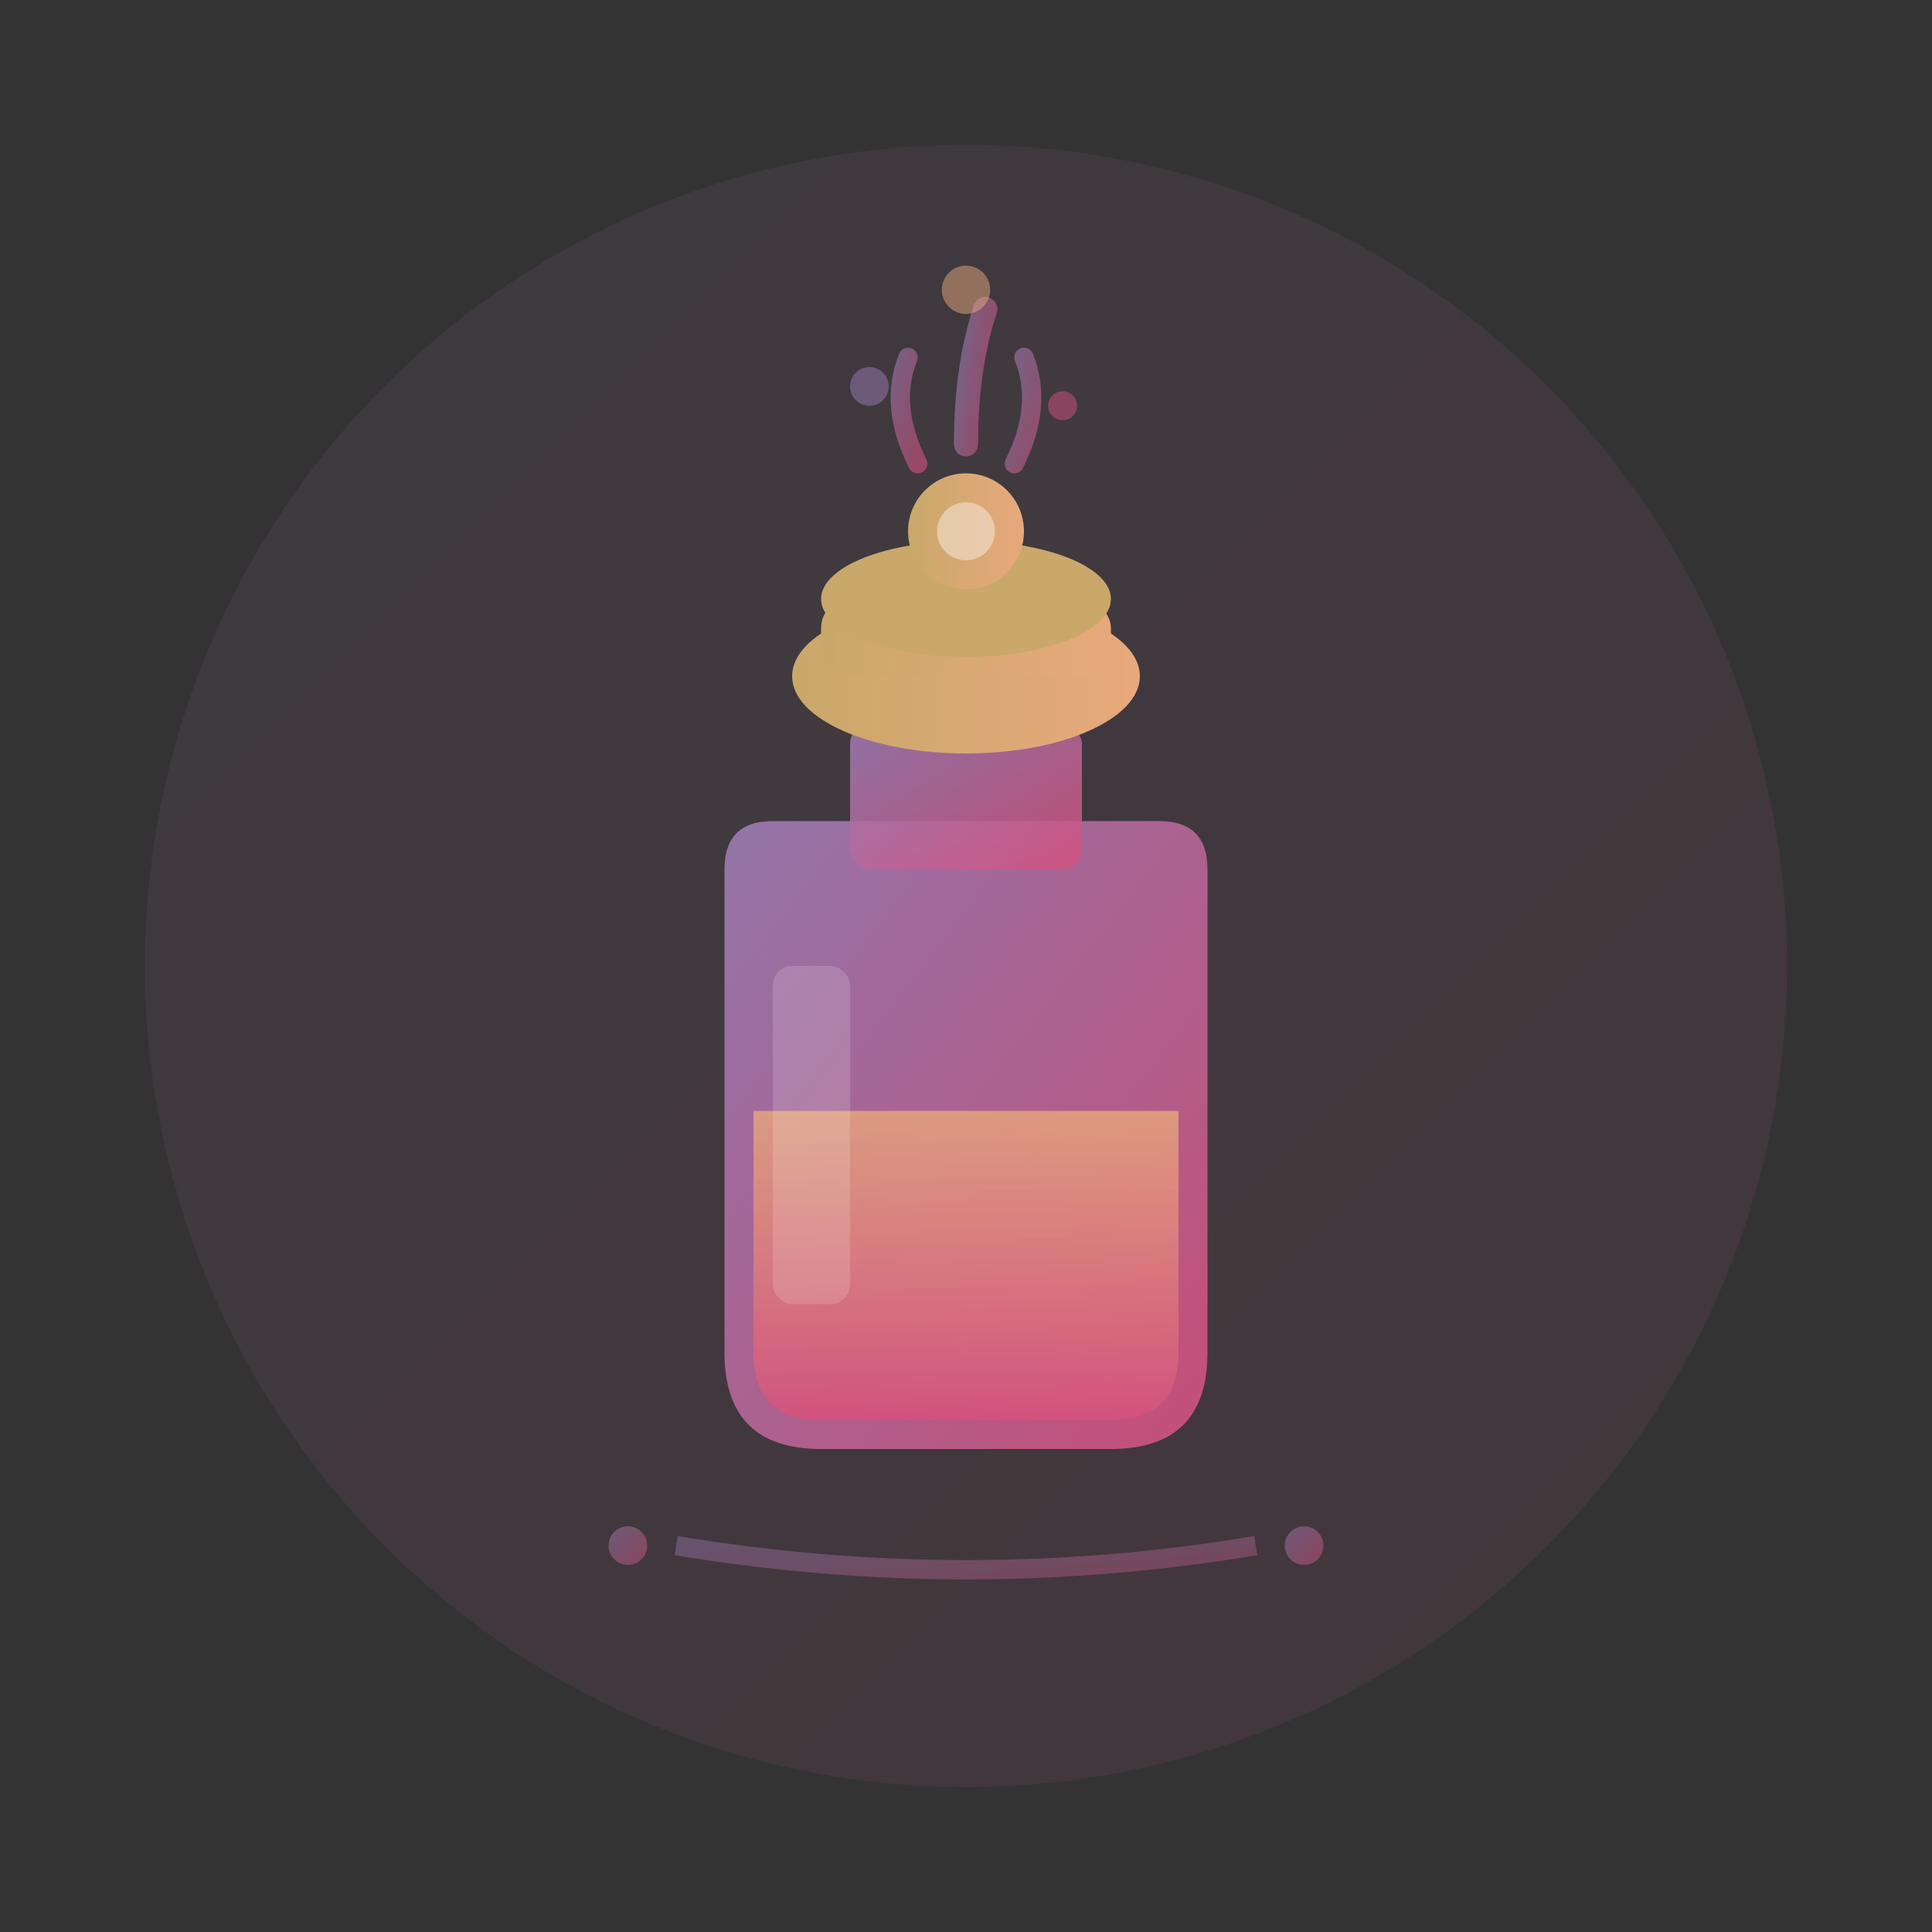 <svg width="200" height="200" viewBox="0 0 200 200" fill="none" xmlns="http://www.w3.org/2000/svg">
  <rect x="0" y="0" width="200" height="200" fill="#333333" stroke="none"/>
  <!-- Outer circle gradient -->
  <defs>
    <linearGradient id="bottleGradient" x1="0%" y1="0%" x2="100%" y2="100%">
      <stop offset="0%" style="stop-color:#9d7cb5;stop-opacity:1" />
      <stop offset="100%" style="stop-color:#d4527e;stop-opacity:1" />
    </linearGradient>
    <linearGradient id="liquidGradient" x1="0%" y1="0%" x2="0%" y2="100%">
      <stop offset="0%" style="stop-color:#e8a87c;stop-opacity:0.8" />
      <stop offset="100%" style="stop-color:#d4527e;stop-opacity:0.9" />
    </linearGradient>
    <linearGradient id="capGradient" x1="0%" y1="0%" x2="100%" y2="0%">
      <stop offset="0%" style="stop-color:#c9a86a;stop-opacity:1" />
      <stop offset="100%" style="stop-color:#e8a87c;stop-opacity:1" />
    </linearGradient>
  </defs>
  
  <!-- Decorative circle background -->
  <circle cx="100" cy="100" r="85" fill="url(#bottleGradient)" opacity="0.1"/>
  
  <!-- Main perfume bottle -->
  <g transform="translate(100, 100)">
    <!-- Bottle body -->
    <path d="M -25 -10 L -25 40 Q -25 50 -15 50 L 15 50 Q 25 50 25 40 L 25 -10 Q 25 -15 20 -15 L -20 -15 Q -25 -15 -25 -10 Z" 
          fill="url(#bottleGradient)" 
          opacity="0.9"/>
    
    <!-- Liquid inside bottle -->
    <path d="M -22 15 L -22 40 Q -22 47 -15 47 L 15 47 Q 22 47 22 40 L 22 15 Z" 
          fill="url(#liquidGradient)"/>
    
    <!-- Bottle highlights -->
    <rect x="-20" y="0" width="8" height="35" fill="white" opacity="0.15" rx="2"/>
    
    <!-- Bottle neck -->
    <rect x="-12" y="-25" width="24" height="15" 
          fill="url(#bottleGradient)" 
          opacity="0.85" 
          rx="2"/>
    
    <!-- Cap/Stopper -->
    <ellipse cx="0" cy="-30" rx="18" ry="8" fill="url(#capGradient)"/>
    <rect x="-15" y="-38" width="30" height="8" fill="url(#capGradient)" rx="3"/>
    <ellipse cx="0" cy="-38" rx="15" ry="6" fill="#c9a86a"/>
    
    <!-- Decorative top ornament -->
    <circle cx="0" cy="-45" r="6" fill="url(#capGradient)"/>
    <circle cx="0" cy="-45" r="3" fill="white" opacity="0.4"/>
    
    <!-- Fragrance mist effect -->
    <g opacity="0.6">
      <path d="M -5 -52 Q -8 -58 -6 -63" stroke="url(#bottleGradient)" stroke-width="2" stroke-linecap="round" fill="none"/>
      <path d="M 0 -54 Q 0 -62 2 -68" stroke="url(#bottleGradient)" stroke-width="2.5" stroke-linecap="round" fill="none"/>
      <path d="M 5 -52 Q 8 -58 6 -63" stroke="url(#bottleGradient)" stroke-width="2" stroke-linecap="round" fill="none"/>
    </g>
    
    <!-- Decorative dots -->
    <circle cx="-10" cy="-60" r="2" fill="#9d7cb5" opacity="0.5"/>
    <circle cx="10" cy="-58" r="1.5" fill="#d4527e" opacity="0.5"/>
    <circle cx="0" cy="-70" r="2.5" fill="#e8a87c" opacity="0.5"/>
  </g>
  
  <!-- Decorative bottom elements -->
  <g transform="translate(100, 160)">
    <path d="M -30 0 Q 0 5 30 0" stroke="url(#bottleGradient)" stroke-width="2" fill="none" opacity="0.4"/>
    <circle cx="-35" cy="0" r="2" fill="url(#bottleGradient)" opacity="0.5"/>
    <circle cx="35" cy="0" r="2" fill="url(#bottleGradient)" opacity="0.5"/>
  </g>
</svg>